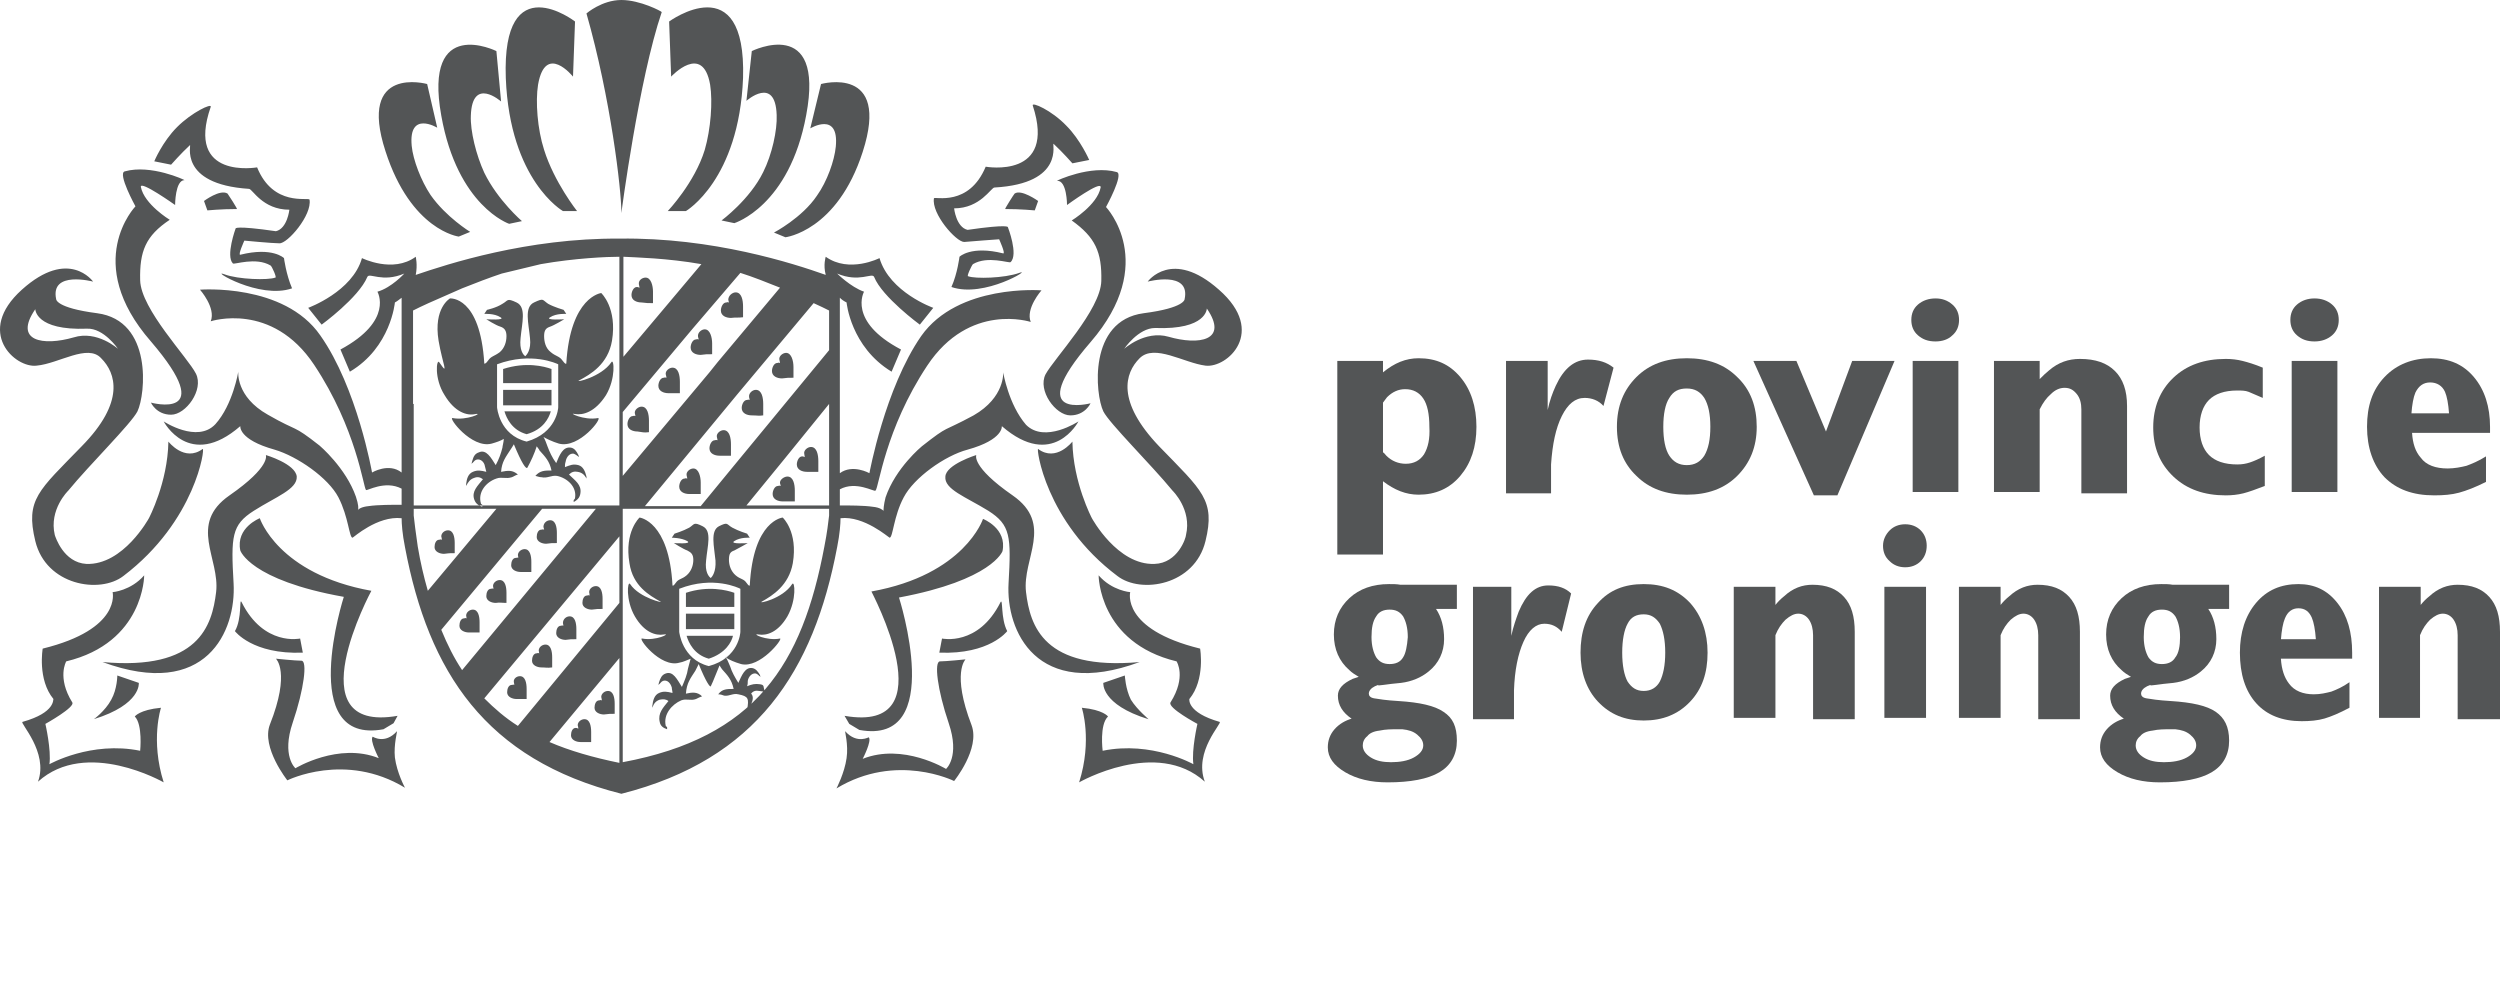 <?xml version="1.0" encoding="UTF-8"?>
<svg width="216px" height="86px" viewBox="0 0 216 86" version="1.1" xmlns="http://www.w3.org/2000/svg" xmlns:xlink="http://www.w3.org/1999/xlink">
    <title>logo-provincie-groningen</title>
    <g id="logo-provincie-groningen" stroke="none" stroke-width="1" fill="none" fill-rule="evenodd" fill-opacity="0.8">
        <g transform="translate(0, 0)" fill="#292B2C" fill-rule="nonzero">
            <path d="M64.026,57.375 C63.445,57.201 63.039,57.027 62.691,56.795 C62.284,57.143 63.329,56.214 62.691,56.795 L62.749,56.853 C62.865,57.027 63.039,57.491 63.097,57.608 C63.213,58.014 63.504,58.537 63.794,59.001 C64.084,58.363 64.375,57.608 65.013,57.724 C65.304,57.782 65.478,58.014 65.652,58.304 L65.71,58.479 C65.536,58.363 65.478,58.246 65.304,58.188 C64.955,58.13 64.665,58.479 64.607,58.827 C64.607,59.001 64.607,59.118 64.549,59.292 C64.955,59.118 65.246,59.059 65.652,59.118 C66.059,59.176 65.942,59.292 66.059,59.756 C66.059,59.756 65.942,59.756 65.594,59.698 C65.304,59.64 65.071,59.698 64.897,59.931 C65.362,60.395 64.549,61.44 64.549,61.324 C64.723,60.337 64.665,60.163 63.794,59.989 C63.329,59.873 63.039,60.163 62.574,60.105 C62.4,60.047 62.284,59.989 62.052,59.989 C62.4,59.524 62.807,59.524 63.387,59.524 C63.213,58.711 62.865,58.363 62.4,57.84 C62.342,57.782 62.284,57.666 62.168,57.491 C61.936,58.014 61.645,58.827 61.413,59.292 C61.355,59.408 61.006,58.943 60.368,57.375 C60.251,57.608 60.135,57.84 60.077,57.956 C59.671,58.595 59.322,59.001 59.264,59.931 C59.787,59.814 60.251,59.756 60.658,60.163 C60.484,60.221 60.368,60.279 60.135,60.395 C59.671,60.569 59.322,60.337 58.858,60.511 C58.045,60.86 57.29,61.731 57.522,62.718 C57.522,62.776 57.638,62.776 57.638,62.834 L57.638,63.008 C57.29,62.892 57.058,62.718 56.999,62.37 C56.825,61.615 57.29,61.15 57.754,60.569 C57.522,60.395 57.29,60.395 56.999,60.453 C56.651,60.569 56.477,60.802 56.361,61.15 L56.361,60.976 C56.419,60.511 56.535,60.047 56.941,59.873 C57.348,59.698 57.638,59.756 58.103,59.873 C58.103,59.698 58.045,59.582 58.045,59.408 C57.929,59.001 57.638,58.711 57.29,58.827 C57.116,58.885 57.058,59.059 56.883,59.176 L56.941,58.943 C57.058,58.595 57.174,58.304 57.522,58.188 C58.161,57.956 58.509,58.711 58.916,59.35 C59.148,58.827 59.38,58.246 59.438,57.782 C59.496,57.608 59.613,57.085 59.671,56.911 C59.38,57.027 59.032,57.201 58.684,57.259 C57.058,57.724 55.025,55.053 55.49,55.169 C56.651,55.401 58.045,54.704 57.348,54.82 C56.651,54.936 55.664,54.646 54.851,53.252 C54.038,51.858 54.212,50.116 54.444,50.465 C55.257,51.684 57.464,52.149 57.058,51.975 C56.128,51.452 54.676,50.639 54.386,48.665 C53.922,45.935 55.257,44.716 55.257,44.716 C55.257,44.716 57.812,45.006 58.103,50.581 C58.103,50.581 58.161,50.697 58.393,50.349 C58.625,50 58.916,50.058 59.322,49.71 C59.729,49.361 59.903,48.839 59.903,48.374 C59.903,47.91 59.729,47.735 59.38,47.561 C59.032,47.445 58.219,46.922 58.219,46.922 C58.219,46.922 59.845,47.038 59.38,46.748 C58.858,46.458 58.045,46.458 58.045,46.458 L58.277,46.109 C58.277,46.109 59.032,45.877 59.555,45.587 C60.019,45.296 59.903,45.064 60.716,45.471 C61.529,45.877 61.123,47.155 61.006,48.432 C60.89,49.419 61.239,49.826 61.413,49.942 C61.529,49.826 61.878,49.419 61.819,48.432 C61.703,47.213 61.355,45.877 62.11,45.471 C62.923,45.064 62.749,45.296 63.271,45.587 C63.794,45.877 64.549,46.109 64.549,46.109 L64.781,46.458 C64.781,46.458 63.968,46.4 63.445,46.748 C62.981,47.038 64.607,46.922 64.607,46.922 C64.607,46.922 63.794,47.387 63.445,47.561 C63.097,47.677 62.981,47.852 62.981,48.374 C62.981,48.839 63.155,49.361 63.562,49.71 C63.968,50.058 64.258,50 64.491,50.349 C64.723,50.697 64.781,50.581 64.781,50.581 C65.071,44.948 67.627,44.716 67.627,44.716 C67.627,44.716 68.962,45.935 68.498,48.665 C68.149,50.581 66.756,51.452 65.826,51.975 C65.42,52.207 67.627,51.742 68.44,50.465 C68.672,50.116 68.846,51.8 68.033,53.252 C67.22,54.646 66.233,54.936 65.536,54.82 C64.839,54.704 66.233,55.401 67.394,55.169 C67.685,55.169 65.652,57.782 64.026,57.375 Z M56.419,26.191 L56.419,25.203 C56.419,24.681 56.245,23.984 55.78,23.984 C55.49,23.984 55.141,24.216 55.199,24.565 L55.257,24.855 C55.025,24.797 55.141,24.797 55.025,24.797 C54.735,24.797 54.56,25.203 54.56,25.494 C54.56,25.958 55.025,26.133 55.431,26.133 C55.896,26.191 55.954,26.191 56.419,26.191 Z M64.2,27.41 L64.2,26.481 C64.2,25.958 64.084,25.261 63.562,25.261 C63.271,25.261 62.923,25.552 62.923,25.9 C62.981,26.191 62.981,26.074 62.981,26.133 C62.749,26.074 62.865,26.133 62.749,26.133 C62.458,26.133 62.284,26.539 62.284,26.829 C62.284,27.294 62.749,27.468 63.155,27.468 C63.62,27.41 63.736,27.468 64.2,27.41 Z M61.529,30.604 L61.529,29.675 C61.529,29.152 61.355,28.455 60.89,28.455 C60.6,28.455 60.251,28.746 60.309,29.094 C60.368,29.385 60.368,29.21 60.368,29.326 C60.135,29.268 60.251,29.326 60.135,29.326 C59.845,29.326 59.671,29.733 59.671,30.023 C59.671,30.488 60.135,30.662 60.542,30.662 C60.948,30.604 61.064,30.604 61.529,30.604 Z M58.742,33.972 L58.742,32.985 C58.742,32.462 58.625,31.766 58.103,31.766 C57.812,31.766 57.464,32.056 57.522,32.346 C57.58,32.637 57.58,32.52 57.58,32.637 C57.348,32.579 57.464,32.637 57.348,32.637 C57.058,32.637 56.883,33.043 56.883,33.333 C56.883,33.798 57.348,33.972 57.754,33.972 L58.742,33.972 Z M56.07,37.34 L56.07,36.353 C56.07,35.831 55.954,35.134 55.431,35.134 C55.141,35.134 54.793,35.424 54.851,35.714 C54.909,36.005 54.909,35.947 54.909,35.947 C54.676,35.889 54.793,35.947 54.676,35.947 C54.386,35.947 54.212,36.353 54.212,36.644 C54.212,37.108 54.676,37.282 55.083,37.282 C55.548,37.34 55.606,37.399 56.07,37.34 Z M68.556,32.637 L68.556,31.707 C68.556,31.185 68.382,30.488 67.917,30.488 C67.627,30.488 67.278,30.778 67.336,31.069 C67.394,31.359 67.394,31.301 67.394,31.359 C67.162,31.301 67.278,31.359 67.162,31.359 C66.872,31.359 66.697,31.766 66.697,32.056 C66.697,32.52 67.162,32.695 67.569,32.695 C68.033,32.637 68.091,32.637 68.556,32.637 Z M65.942,35.889 L65.942,34.901 C65.942,34.379 65.826,33.682 65.304,33.682 C65.013,33.682 64.665,33.972 64.723,34.321 C64.781,34.611 64.781,34.553 64.781,34.553 C64.549,34.495 64.665,34.553 64.549,34.553 C64.258,34.553 64.084,34.959 64.084,35.25 C64.084,35.714 64.549,35.889 64.955,35.889 C65.42,35.889 65.536,35.947 65.942,35.889 Z M63.155,39.373 L63.155,38.386 C63.155,37.863 63.039,37.166 62.516,37.166 C62.226,37.166 61.878,37.457 61.936,37.747 C61.994,38.037 61.994,37.979 61.994,38.037 C61.761,37.979 61.878,38.037 61.761,38.037 C61.471,38.037 61.297,38.444 61.297,38.734 C61.297,39.199 61.761,39.373 62.168,39.373 L63.155,39.373 Z M60.542,42.683 L60.542,41.696 C60.542,41.173 60.368,40.476 59.903,40.476 C59.613,40.476 59.264,40.767 59.322,41.057 C59.38,41.347 59.38,41.289 59.38,41.347 C59.148,41.289 59.264,41.347 59.148,41.347 C58.858,41.347 58.684,41.754 58.684,42.044 C58.684,42.509 59.148,42.683 59.555,42.683 L60.542,42.683 Z M68.672,43.322 L68.672,42.393 C68.672,41.87 68.556,41.173 68.033,41.173 C67.743,41.173 67.336,41.464 67.394,41.754 C67.452,41.986 67.452,41.928 67.452,41.986 C67.22,41.928 67.336,41.986 67.22,41.986 C66.93,41.986 66.756,42.393 66.756,42.683 C66.756,43.148 67.22,43.322 67.627,43.322 L68.672,43.322 Z M70.704,40.767 L70.704,39.838 C70.704,39.315 70.588,38.618 70.066,38.618 C69.775,38.618 69.427,38.908 69.485,39.199 C69.543,39.489 69.485,39.373 69.543,39.489 C69.311,39.431 69.427,39.431 69.311,39.431 C69.02,39.431 68.846,39.838 68.846,40.128 C68.846,40.592 69.311,40.767 69.717,40.767 L70.704,40.767 Z M39.287,47.793 L39.287,46.922 C39.287,46.4 39.171,45.819 38.707,45.819 C38.416,45.819 38.126,46.051 38.126,46.342 C38.184,46.574 38.126,46.342 38.184,46.632 C37.952,46.574 38.068,46.632 37.952,46.632 C37.661,46.632 37.545,46.98 37.545,47.271 C37.545,47.677 38.01,47.852 38.358,47.852 C38.765,47.793 38.881,47.793 39.287,47.793 Z M48.114,46.922 L48.114,46.051 C48.114,45.529 47.998,44.948 47.534,44.948 C47.243,44.948 46.953,45.18 46.953,45.529 C47.011,45.761 47.011,45.703 47.011,45.761 C46.779,45.703 46.953,45.761 46.779,45.761 C46.488,45.761 46.372,46.109 46.372,46.4 C46.372,46.806 46.837,46.98 47.185,46.98 C47.592,46.922 47.708,46.922 48.114,46.922 Z M45.908,49.419 L45.908,48.548 C45.908,48.026 45.792,47.445 45.327,47.445 C45.037,47.445 44.746,47.677 44.746,47.968 C44.804,48.2 44.746,48.2 44.804,48.2 C44.572,48.142 44.746,48.2 44.572,48.2 C44.282,48.2 44.165,48.548 44.165,48.839 C44.165,49.245 44.63,49.419 44.978,49.419 L45.908,49.419 Z M43.759,52.091 L43.759,51.22 C43.759,50.697 43.643,50.116 43.178,50.116 C42.888,50.116 42.597,50.349 42.597,50.639 C42.656,50.871 42.597,50.813 42.656,50.871 C42.423,50.813 42.539,50.871 42.423,50.871 C42.133,50.871 42.017,51.22 42.017,51.51 C42.017,51.917 42.481,52.091 42.83,52.091 C43.236,52.033 43.294,52.091 43.759,52.091 Z M41.436,54.646 L41.436,53.775 C41.436,53.252 41.32,52.671 40.855,52.671 C40.565,52.671 40.275,52.904 40.275,53.194 C40.333,53.426 40.275,53.368 40.333,53.426 C40.1,53.368 40.217,53.426 40.1,53.426 C39.81,53.426 39.694,53.775 39.694,54.065 C39.694,54.472 40.159,54.646 40.507,54.646 L41.436,54.646 Z M52.063,52.613 L52.063,51.742 C52.063,51.22 51.947,50.639 51.483,50.639 C51.192,50.639 50.902,50.871 50.902,51.162 C50.96,51.394 50.902,51.394 50.96,51.452 C50.728,51.394 50.844,51.452 50.728,51.452 C50.437,51.452 50.321,51.8 50.321,52.091 C50.321,52.497 50.786,52.671 51.134,52.671 C51.541,52.613 51.657,52.613 52.063,52.613 Z M49.798,55.227 L49.798,54.356 C49.798,53.833 49.682,53.252 49.218,53.252 C48.927,53.252 48.637,53.485 48.637,53.833 C48.695,54.065 48.637,54.007 48.695,54.065 C48.463,54.007 48.579,54.065 48.463,54.065 C48.172,54.065 48.056,54.414 48.056,54.704 C48.056,55.111 48.521,55.285 48.869,55.285 C49.276,55.227 49.334,55.227 49.798,55.227 Z M47.708,57.666 L47.708,56.795 C47.708,56.272 47.592,55.691 47.127,55.691 C46.837,55.691 46.546,55.924 46.546,56.214 C46.605,56.446 46.546,56.388 46.605,56.446 C46.372,56.388 46.488,56.446 46.372,56.446 C46.082,56.446 45.966,56.795 45.966,57.085 C45.966,57.491 46.43,57.666 46.779,57.666 C47.185,57.666 47.243,57.724 47.708,57.666 Z M45.501,60.395 L45.501,59.524 C45.501,59.001 45.385,58.421 44.92,58.421 C44.63,58.421 44.34,58.653 44.398,58.943 C44.456,59.176 44.398,59.118 44.456,59.176 C44.224,59.118 44.398,59.176 44.224,59.176 C43.933,59.176 43.817,59.524 43.817,59.814 C43.817,60.221 44.282,60.395 44.63,60.395 L45.501,60.395 Z M51.076,64.112 L51.076,63.241 C51.076,62.718 50.96,62.137 50.495,62.137 C50.205,62.137 49.915,62.37 49.915,62.66 C49.973,62.892 49.915,62.66 49.973,62.95 C49.74,62.892 49.915,62.892 49.74,62.892 C49.45,62.892 49.334,63.241 49.334,63.531 C49.334,63.938 49.798,64.112 50.147,64.112 L51.076,64.112 Z M53.109,61.673 L53.109,60.802 C53.109,60.279 52.992,59.698 52.528,59.698 C52.238,59.698 51.947,59.931 51.947,60.221 C52.005,60.453 51.947,60.221 52.005,60.511 C51.773,60.453 51.889,60.511 51.773,60.511 C51.483,60.511 51.366,60.86 51.366,61.15 C51.366,61.557 51.831,61.731 52.179,61.731 C52.644,61.673 52.702,61.673 53.109,61.673 Z M63.968,50.871 C63.852,50.813 61.645,49.71 58.684,50.871 L58.684,54.588 C58.684,54.588 58.916,56.969 61.239,57.55 C63.852,56.853 63.968,54.646 63.968,54.588 L63.968,50.871 Z M63.445,54.356 L63.445,53.02 L59.264,53.02 L59.264,54.356 L63.445,54.356 Z M59.264,51.22 L59.264,52.439 L63.445,52.439 L63.445,51.22 C62.807,50.987 61.181,50.581 59.264,51.22 Z M63.329,54.936 L59.322,54.936 C59.496,55.517 59.961,56.562 61.239,56.911 C62.691,56.446 63.213,55.459 63.329,54.936 Z M46.837,37.689 C47.243,37.921 47.708,38.153 48.289,38.328 C50.031,38.792 52.121,36.063 51.657,36.121 C50.437,36.353 48.985,35.598 49.682,35.772 C50.379,35.889 51.425,35.598 52.354,34.146 C53.225,32.695 53.05,30.894 52.818,31.301 C51.947,32.579 49.624,33.101 50.031,32.869 C51.018,32.346 52.528,31.475 52.876,29.443 C53.341,26.597 51.947,25.319 51.947,25.319 C51.947,25.319 49.276,25.61 48.927,31.417 C48.927,31.417 48.869,31.533 48.579,31.127 C48.347,30.778 47.998,30.778 47.592,30.43 C47.127,30.081 47.011,29.501 47.011,29.036 C47.011,28.513 47.185,28.339 47.534,28.223 C47.882,28.107 48.753,27.584 48.753,27.584 C48.753,27.584 47.011,27.7 47.534,27.41 C48.056,27.062 48.927,27.12 48.927,27.12 L48.695,26.771 C48.695,26.771 47.882,26.539 47.359,26.249 C46.837,25.9 47.011,25.726 46.14,26.133 C45.269,26.539 45.675,27.933 45.792,29.21 C45.908,30.256 45.501,30.662 45.385,30.778 C45.211,30.662 44.862,30.256 44.978,29.21 C45.095,27.933 45.501,26.539 44.63,26.133 C43.759,25.726 43.933,25.958 43.41,26.249 C42.888,26.597 42.075,26.771 42.075,26.771 L41.843,27.12 C41.843,27.12 42.714,27.062 43.236,27.41 C43.759,27.7 42.017,27.584 42.017,27.584 C42.017,27.584 42.83,28.107 43.236,28.223 C43.585,28.339 43.759,28.572 43.759,29.036 C43.759,29.559 43.585,30.081 43.178,30.43 C42.714,30.778 42.423,30.778 42.191,31.127 C41.959,31.475 41.843,31.417 41.843,31.417 C41.494,25.552 38.881,25.784 38.881,25.784 C38.881,25.784 37.429,26.597 37.894,29.443 C38.242,31.475 38.823,32.579 37.952,31.301 C37.719,30.952 37.487,32.695 38.416,34.146 C39.287,35.598 40.333,35.947 41.088,35.772 C41.784,35.656 40.333,36.353 39.113,36.121 C38.649,36.005 40.739,38.792 42.481,38.328 C42.888,38.212 43.236,38.095 43.527,37.921 C43.527,38.153 43.41,38.56 43.41,38.676 C43.294,39.141 43.12,39.663 42.83,40.186 C42.423,39.547 42.017,38.792 41.378,39.083 C41.03,39.199 40.913,39.431 40.797,39.838 L40.739,40.07 C40.913,39.954 40.972,39.779 41.146,39.721 C41.494,39.605 41.843,39.896 41.901,40.302 C41.959,40.476 41.959,40.592 42.017,40.767 C41.552,40.651 41.262,40.592 40.855,40.767 C40.449,40.941 40.333,41.347 40.275,41.812 L40.275,41.986 C40.449,41.638 40.623,41.405 40.972,41.289 C41.262,41.173 41.494,41.231 41.726,41.405 C41.262,41.986 40.739,42.451 40.972,43.148 C41.088,43.496 41.32,43.67 41.668,43.786 L41.668,43.612 C41.61,43.554 41.552,43.554 41.552,43.496 C41.262,42.509 42.017,41.638 42.888,41.347 C43.352,41.173 43.701,41.405 44.224,41.231 C44.398,41.173 44.514,41.057 44.746,40.999 C44.282,40.592 43.875,40.651 43.294,40.767 C43.352,39.896 43.701,39.489 44.107,38.85 C44.165,38.792 44.282,38.56 44.398,38.386 C45.095,40.07 45.443,40.534 45.559,40.418 C45.85,39.896 46.198,39.141 46.372,38.56 C46.488,38.734 46.605,38.85 46.605,38.908 C47.127,39.489 47.476,39.838 47.65,40.651 C47.069,40.651 46.663,40.651 46.256,41.115 C46.488,41.173 46.605,41.231 46.779,41.231 C47.301,41.347 47.592,41.057 48.114,41.115 C48.985,41.289 49.857,42.044 49.682,43.032 C49.682,43.09 49.624,43.148 49.566,43.206 L49.566,43.38 C49.857,43.206 50.089,43.032 50.147,42.625 C50.263,41.87 49.682,41.522 49.16,40.999 C49.392,40.767 49.624,40.709 49.915,40.767 C50.263,40.825 50.495,40.999 50.67,41.347 L50.67,41.173 C50.553,40.709 50.379,40.302 49.973,40.186 C49.508,40.07 49.276,40.186 48.811,40.36 C48.811,40.186 48.811,40.07 48.869,39.896 C48.927,39.489 49.218,39.141 49.566,39.199 C49.74,39.257 49.857,39.373 50.031,39.489 L49.973,39.315 C49.798,38.966 49.624,38.734 49.334,38.676 C48.637,38.56 48.347,39.315 48.056,40.012 C47.708,39.547 47.476,39.025 47.301,38.56 C47.243,38.386 47.069,37.921 46.953,37.747 L46.837,37.689 Z M48.23,35.192 C48.23,35.25 48.114,37.399 45.501,38.153 C43.12,37.573 42.946,35.192 42.946,35.192 L42.946,31.475 C45.908,30.372 48.114,31.417 48.23,31.475 M47.65,35.018 L47.65,33.682 L43.469,33.682 L43.469,35.018 L47.65,35.018 Z M43.469,31.882 L43.469,33.101 L47.65,33.101 L47.65,31.882 C47.011,31.649 45.443,31.243 43.469,31.882 Z M47.592,35.54 L43.585,35.54 C43.759,36.121 44.224,37.166 45.501,37.515 C46.953,37.108 47.417,36.121 47.592,35.54 Z M104.154,31.591 C102.296,31.359 99.74,29.675 98.463,30.952 C97.185,32.23 96.43,34.669 100.147,38.56 C103.864,42.393 105.025,43.206 104.154,46.748 C103.225,50.581 98.579,51.336 96.547,49.768 C90.275,45.064 89.52,38.618 89.694,38.792 C91.262,39.954 92.656,38.153 92.656,38.153 C92.714,41.696 94.34,44.774 94.34,44.774 C94.34,44.774 96.547,48.839 99.74,48.723 C101.773,48.665 102.47,46.458 102.47,46.225 C102.992,44.019 101.308,42.393 101.308,42.393 C99.45,40.128 95.85,36.586 95.327,35.54 C94.63,34.088 93.991,27.7 98.811,27.062 C102.412,26.597 102.353,25.842 102.353,25.842 C102.877,23.345 99.16,24.332 99.16,24.332 C99.16,24.332 101.251,21.429 105.315,25.029 C109.497,28.688 106.013,31.824 104.154,31.591 Z M97.127,30.139 C97.127,30.139 98.928,28.513 100.96,29.094 C103.573,29.849 106.186,29.443 104.27,26.655 C104.27,26.655 104.27,28.513 99.799,28.339 C98.347,28.339 97.127,30.139 97.127,30.139 Z M85.164,14.402 C83.713,17.886 80.751,16.957 80.693,17.131 C80.461,18.467 82.609,20.906 83.306,20.906 C83.887,20.848 86.326,20.674 86.326,20.674 C86.326,20.674 86.907,21.951 86.674,21.893 C83.887,21.196 82.9,22.184 82.9,22.184 C82.9,22.184 82.725,23.635 82.203,24.797 C85.048,25.784 89.288,23.113 88.068,23.577 C86.79,24.042 84.235,24.1 83.655,23.868 C83.48,23.926 83.945,22.939 84.061,22.822 C85.339,22.067 87.197,22.764 87.313,22.648 C88.01,22.009 87.081,19.628 87.081,19.628 C87.081,19.628 87.197,19.338 83.597,19.861 C82.609,19.628 82.435,18.002 82.435,18.002 C84.7,18.002 85.629,16.202 85.919,16.202 C92.075,15.854 90.856,12.311 91.03,12.427 C91.843,13.182 92.656,14.112 92.656,14.112 L94.108,13.821 C94.108,13.821 93.353,12.079 92.133,10.86 C90.856,9.524 89.113,8.769 89.23,9.117 C91.32,15.505 85.164,14.402 85.164,14.402 Z M92.191,17.712 C92.191,17.712 95.211,15.505 95.095,16.202 C94.804,17.712 92.598,19.048 92.598,19.048 C94.63,20.5 95.211,21.777 95.153,24.274 C95.095,26.771 91.088,30.952 90.333,32.346 C89.636,33.74 91.204,35.889 92.482,35.889 C93.759,35.889 94.224,34.843 94.224,34.843 C94.224,34.843 88.3,36.411 94.224,29.559 C100.147,22.706 95.559,17.886 95.559,17.886 C95.559,17.886 97.127,15.041 96.489,14.867 C94.224,14.228 91.262,15.621 91.32,15.621 C92.191,15.563 92.191,17.712 92.191,17.712 Z M89.694,17.364 C89.694,17.364 88.242,16.318 87.662,16.725 C87.603,16.783 86.79,18.06 86.849,18.06 C88.184,18.06 89.404,18.177 89.404,18.177 L89.694,17.364 Z M98.463,57.201 C90.159,57.956 88.997,54.065 88.649,51.162 C88.3,48.258 91.088,45.296 87.487,42.799 C83.887,40.302 84.351,39.315 84.351,39.315 C84.351,39.315 81.738,40.128 81.68,41.173 C81.564,42.277 83.422,42.915 85.397,44.135 C87.313,45.354 87.371,46.342 87.139,50.407 C86.907,54.472 89.52,60.511 98.463,57.201 Z M105.374,62.37 C102.528,61.557 102.761,60.395 102.761,60.395 C104.154,58.711 103.69,56.04 103.69,56.04 C96.837,54.356 97.65,51.162 97.65,51.162 C97.65,51.162 96.082,51.045 94.921,49.71 C94.921,49.71 94.921,55.517 101.657,57.143 C101.657,57.143 102.528,58.479 101.134,60.686 C100.844,61.15 103.457,62.544 103.457,62.544 C103.457,62.544 102.935,64.809 103.108,66.028 C103.108,66.028 99.508,63.996 95.269,64.867 C95.269,64.867 94.979,62.602 95.734,61.905 C95.734,61.905 95.327,61.324 93.469,61.15 C93.469,61.15 94.398,63.938 93.236,67.596 C93.236,67.596 99.915,63.763 104.096,67.538 C103.108,64.925 105.664,62.428 105.374,62.37 Z M72.969,61.847 L73.376,62.544 L74.247,63.066 C81.796,64.46 77.673,51.626 77.673,51.626 C85.745,50.116 86.616,47.619 86.616,47.619 C87.023,45.645 84.932,44.832 84.932,44.832 C84.932,44.832 83.364,49.652 75.292,51.104 C75.234,51.045 81.912,63.415 72.969,61.847 Z M86.442,52.033 C84.526,55.865 81.39,55.169 81.39,55.169 L81.157,56.388 C85.513,56.562 87.023,54.53 87.023,54.53 C86.442,53.426 86.674,51.626 86.442,52.033 Z M73.027,63.183 C72.969,63.124 73.318,64.344 73.144,65.506 C72.969,66.783 72.272,68.119 72.272,68.119 C77.441,64.983 82.435,67.48 82.435,67.48 C82.435,67.48 84.7,64.692 83.945,62.66 C82.203,58.13 83.422,56.969 83.422,56.969 C83.422,56.969 81.738,57.143 81.216,57.143 C80.693,57.143 80.983,59.582 81.97,62.486 C82.958,65.389 81.738,66.435 81.738,66.435 C81.738,66.435 78.022,64.17 74.537,65.564 C74.537,65.564 75.35,63.996 75.06,63.705 C75.118,63.647 74.073,64.344 73.027,63.183 Z M97.185,58.363 L95.327,59.001 C95.327,59.001 95.095,60.86 99.218,62.137 C99.334,62.195 98.289,61.382 97.708,60.453 C97.243,59.524 97.185,58.363 97.185,58.363 Z M3.166,31.591 C1.308,31.824 -2.176,28.688 1.889,25.029 C5.954,21.371 8.045,24.332 8.045,24.332 C8.045,24.332 4.328,23.345 4.851,25.842 C4.851,25.842 4.792,26.597 8.393,27.062 C13.213,27.7 12.574,34.088 11.877,35.54 C11.355,36.586 7.754,40.128 5.896,42.393 C5.896,42.393 4.212,44.019 4.734,46.225 C4.792,46.4 5.489,48.607 7.464,48.723 C10.658,48.839 12.865,44.774 12.865,44.774 C12.865,44.774 14.491,41.696 14.549,38.153 C14.549,38.153 15.942,39.954 17.51,38.792 C17.743,38.618 16.93,45.006 10.658,49.768 C8.625,51.336 3.979,50.581 3.05,46.748 C2.179,43.148 3.341,42.393 7.057,38.56 C10.832,34.727 10.019,32.23 8.741,30.952 C7.58,29.675 5.083,31.417 3.166,31.591 Z M10.193,30.139 C10.193,30.139 8.974,28.339 7.522,28.397 C3.05,28.572 3.05,26.713 3.05,26.713 C1.134,29.501 3.747,29.907 6.36,29.152 C8.393,28.513 10.193,30.139 10.193,30.139 Z M22.214,14.46 C22.214,14.46 16,15.563 18.207,9.234 C18.323,8.885 16.581,9.698 15.304,10.976 C14.026,12.253 13.329,13.937 13.329,13.937 L14.781,14.228 C14.781,14.228 15.652,13.24 16.407,12.544 C16.581,12.369 15.304,15.912 21.517,16.318 C21.808,16.318 22.679,18.119 25.002,18.119 C25.002,18.119 24.827,19.745 23.84,19.977 C20.24,19.454 20.356,19.745 20.356,19.745 C20.356,19.745 19.485,22.126 20.124,22.764 C20.24,22.88 22.098,22.184 23.376,22.939 C23.492,22.997 23.956,24.042 23.782,23.984 C23.201,24.216 20.588,24.158 19.369,23.693 C18.091,23.229 22.388,25.9 25.234,24.913 C24.711,23.693 24.537,22.3 24.537,22.3 C24.537,22.3 23.55,21.313 20.762,22.009 C20.53,22.067 21.111,20.79 21.111,20.79 C21.111,20.79 23.55,21.022 24.131,21.022 C24.827,21.08 26.976,18.583 26.744,17.247 C26.628,17.015 23.608,17.886 22.214,14.46 Z M15.129,17.712 C15.129,17.712 15.129,15.563 15.942,15.563 C16,15.563 13.039,14.17 10.774,14.808 C10.135,14.983 11.703,17.828 11.703,17.828 C11.703,17.828 7.057,22.648 13.039,29.501 C18.962,36.411 13.039,34.785 13.039,34.785 C13.039,34.785 13.503,35.831 14.781,35.831 C16.058,35.831 17.626,33.682 16.93,32.288 C16.233,30.894 12.168,26.713 12.11,24.216 C12.052,21.719 12.574,20.383 14.665,18.99 C14.665,18.99 12.458,17.654 12.168,16.144 C12.11,15.563 15.129,17.712 15.129,17.712 Z M17.626,17.364 L17.917,18.177 C17.917,18.177 19.136,18.06 20.472,18.06 C20.53,18.06 19.717,16.783 19.659,16.725 C19.02,16.318 17.626,17.364 17.626,17.364 Z M8.858,57.201 C17.859,60.511 20.414,54.472 20.182,50.407 C19.949,46.342 20.007,45.354 21.924,44.135 C23.84,42.915 25.698,42.277 25.64,41.173 C25.524,40.07 22.969,39.315 22.969,39.315 C22.969,39.315 23.434,40.302 19.833,42.799 C16.233,45.296 19.02,48.258 18.672,51.162 C18.323,54.065 17.162,57.956 8.858,57.201 Z M1.947,62.37 C1.657,62.428 4.212,64.983 3.283,67.538 C7.464,63.763 14.142,67.596 14.142,67.596 C12.981,63.938 13.91,61.15 13.91,61.15 C12.052,61.324 11.645,61.905 11.645,61.905 C12.342,62.602 12.11,64.867 12.11,64.867 C7.87,63.996 4.27,66.028 4.27,66.028 C4.444,64.809 3.921,62.544 3.921,62.544 C3.921,62.544 6.535,61.092 6.244,60.686 C4.909,58.537 5.722,57.143 5.722,57.143 C12.458,55.517 12.458,49.71 12.458,49.71 C11.297,51.045 9.729,51.162 9.729,51.162 C9.729,51.162 10.542,54.356 3.689,56.04 C3.689,56.04 3.225,58.711 4.618,60.395 C4.56,60.395 4.851,61.557 1.947,62.37 Z M34.351,61.847 C25.408,63.415 32.086,51.045 32.086,51.045 C24.014,49.594 22.446,44.774 22.446,44.774 C22.446,44.774 20.356,45.587 20.762,47.561 C20.762,47.561 21.575,50.116 29.705,51.568 C29.705,51.568 25.582,64.402 33.132,63.008 L34.003,62.486 L34.351,61.847 Z M20.878,52.033 C20.646,51.568 20.937,53.426 20.298,54.53 C20.298,54.53 21.808,56.562 26.163,56.388 L25.931,55.169 C25.931,55.169 22.795,55.865 20.878,52.033 Z M34.293,63.183 C33.248,64.344 32.203,63.647 32.203,63.647 C31.912,63.938 32.725,65.506 32.725,65.506 C29.241,64.112 25.524,66.377 25.524,66.377 C25.524,66.377 24.305,65.331 25.292,62.428 C26.279,59.524 26.57,57.085 26.047,57.085 C25.524,57.085 23.84,56.911 23.84,56.911 C23.84,56.911 25.118,58.072 23.318,62.602 C22.563,64.576 24.827,67.422 24.827,67.422 C24.827,67.422 29.822,64.925 34.99,68.061 C34.99,68.061 34.293,66.783 34.119,65.447 C34.003,64.344 34.351,63.124 34.293,63.183 Z M10.135,58.363 C10.135,58.363 10.135,59.524 9.612,60.453 C9.09,61.44 8.045,62.195 8.103,62.137 C12.226,60.86 11.993,59.001 11.993,59.001 L10.135,58.363 Z M93.178,36.411 C93.178,36.411 90.972,40.651 86.558,36.818 C86.558,36.818 86.732,37.979 83.597,38.85 C81.622,39.373 78.951,41.289 78.08,42.973 C77.209,44.599 77.15,46.458 76.86,46.458 C76.802,46.458 74.653,44.541 72.621,44.774 C72.621,45.238 72.563,46.109 72.33,47.271 C70.298,58.014 65.362,65.622 53.689,68.583 C41.959,65.622 37.023,58.072 34.99,47.271 C34.758,46.109 34.7,45.238 34.7,44.774 C32.609,44.541 30.518,46.458 30.46,46.458 C30.17,46.458 30.112,44.658 29.241,42.973 C28.37,41.289 25.698,39.431 23.724,38.85 C20.588,37.979 20.762,36.818 20.762,36.818 C16.349,40.651 14.142,36.411 14.142,36.411 C14.142,36.411 17.046,38.328 18.614,36.644 C20.124,34.959 20.588,32.114 20.588,32.114 C20.588,32.114 20.356,34.263 23.143,35.831 C25.873,37.399 25.176,36.586 27.615,38.502 C27.615,38.502 29.88,40.418 30.751,42.915 C30.983,43.612 30.983,43.961 30.925,44.077 C30.983,43.961 31.273,43.786 31.854,43.728 C32.609,43.612 33.945,43.612 34.7,43.612 L34.7,42.219 C33.248,41.464 31.68,42.451 31.622,42.335 C31.39,42.102 30.809,37.05 27.15,31.533 C23.492,26.016 18.207,27.759 18.207,27.759 C18.672,26.597 17.278,25.029 17.278,25.029 C17.278,25.029 24.537,24.448 27.673,28.978 C30.867,33.508 32.144,40.825 32.144,40.825 C32.144,40.825 33.596,39.954 34.7,40.825 L34.7,25.726 C34.526,25.842 34.351,26.016 34.119,26.133 C34.119,26.133 33.771,30.023 30.228,32.114 L29.415,30.198 C34.061,27.7 32.609,25.203 32.609,25.203 C33.829,24.855 34.932,23.635 34.932,23.635 C33.016,24.448 31.912,23.519 31.738,23.926 C30.983,25.726 27.789,28.049 27.789,28.049 L26.628,26.597 C26.628,26.597 30.46,25.203 31.273,22.3 C31.273,22.3 33.945,23.635 35.919,22.184 C35.919,22.184 36.093,22.88 35.919,23.752 C38.649,22.822 45.559,20.558 53.515,20.616 C61.587,20.5 68.556,22.764 71.343,23.752 C71.111,22.88 71.343,22.184 71.343,22.184 C73.376,23.635 75.989,22.3 75.989,22.3 C76.86,25.261 80.635,26.597 80.635,26.597 L79.473,28.049 C79.473,28.049 76.221,25.668 75.524,23.926 C75.35,23.519 74.247,24.448 72.33,23.635 C72.33,23.635 73.492,24.797 74.653,25.203 C74.653,25.203 73.202,27.759 77.847,30.198 L77.034,32.114 C73.492,29.965 73.144,26.133 73.144,26.133 C72.911,26.016 72.737,25.9 72.563,25.726 L72.563,40.883 C73.666,40.07 75.118,40.883 75.118,40.883 C75.118,40.883 76.454,33.566 79.59,29.036 C82.783,24.506 89.984,25.087 89.984,25.087 C89.984,25.087 88.591,26.655 89.055,27.817 C89.055,27.817 83.771,26.074 80.112,31.591 C76.454,37.108 75.931,42.16 75.641,42.393 C75.524,42.509 73.957,41.522 72.563,42.277 L72.563,43.67 C73.376,43.67 74.653,43.67 75.408,43.786 C76.047,43.845 76.279,44.077 76.337,44.135 C76.337,44.019 76.337,43.67 76.512,42.973 C77.383,40.418 79.648,38.56 79.648,38.56 C82.087,36.644 81.332,37.399 84.119,35.889 C86.849,34.321 86.674,32.172 86.674,32.172 C86.674,32.172 87.139,34.959 88.649,36.702 C90.275,38.328 93.178,36.411 93.178,36.411 Z M70.298,26.191 L63.736,34.03 L55.722,43.728 L60.542,43.728 L63.213,40.476 L71.634,30.256 L71.634,26.829 C71.285,26.655 70.821,26.423 70.298,26.191 Z M68.382,38.908 L67.627,39.838 L64.491,43.67 L71.634,43.67 L71.634,34.901 L68.382,38.908 Z M53.805,30.894 L57.522,26.481 L60.6,22.822 C57.638,22.3 54.909,22.242 53.863,22.184 L53.863,30.894 L53.805,30.894 Z M53.805,41.115 L61.297,32.172 L61.994,31.301 L67.394,24.855 C66.233,24.39 65.071,23.926 63.968,23.577 L59.845,28.397 L53.805,35.598 L53.805,41.115 Z M35.745,34.901 L35.745,43.67 L53.515,43.67 L53.515,22.184 C52.47,22.184 49.682,22.3 46.721,22.822 L43.352,23.635 C42.307,23.984 41.088,24.448 39.926,24.913 L37.023,26.191 C36.5,26.423 36.035,26.655 35.687,26.829 L35.687,34.901 L35.745,34.901 Z M36.964,51.045 L42.888,43.961 L35.745,43.961 L35.745,44.541 C35.803,45.064 35.919,46.051 36.093,47.213 C36.326,48.607 36.616,49.826 36.964,51.045 Z M51.483,43.961 L46.837,43.961 L38.126,54.414 C38.649,55.691 39.229,56.853 39.926,57.898 L51.483,43.961 Z M53.515,56.853 L47.476,64.112 C49.218,64.867 51.25,65.447 53.515,65.912 L53.515,56.853 Z M53.515,46.342 L41.843,60.337 C42.714,61.208 43.643,62.021 44.746,62.718 L53.515,52.091 L53.515,46.342 Z M71.634,44.541 L71.634,43.961 L53.805,43.961 L53.805,65.854 C65.304,63.705 69.311,57.433 71.227,47.213 C71.459,46.051 71.576,45.064 71.634,44.541 Z M49.682,1.858 C49.682,1.858 43.352,-3.02 43.701,6.736 C44.049,15.621 48.637,18.235 48.637,18.235 L49.857,18.235 C49.857,18.235 47.882,15.738 47.011,12.95 C46.43,11.15 46.256,8.769 46.488,7.317 C47.127,3.659 49.508,6.62 49.508,6.62 L49.682,1.858 Z M42.888,4.413 C42.888,4.413 36.558,1.278 38.126,9.988 C39.52,17.828 43.991,19.338 43.991,19.338 L45.095,19.106 C45.095,19.106 43.004,17.306 41.843,14.925 C41.146,13.415 40.623,11.324 40.681,9.988 C40.797,6.562 43.294,8.769 43.294,8.769 L42.888,4.413 Z M36.906,7.259 C36.906,7.259 30.867,5.575 33.306,13.066 C35.513,19.919 39.636,20.441 39.636,20.441 L40.623,20.035 C40.623,20.035 38.532,18.757 37.197,16.841 C36.384,15.621 35.687,13.821 35.571,12.602 C35.28,9.524 37.777,11.034 37.777,11.034 L36.906,7.259 Z M57.812,1.858 L57.987,6.62 C57.987,6.62 60.716,3.659 61.355,7.317 C61.587,8.769 61.413,11.15 60.89,12.95 C60.019,15.796 57.696,18.235 57.696,18.235 L59.264,18.235 C59.264,18.235 63.852,15.563 64.2,6.736 C64.491,-3.02 57.812,1.858 57.812,1.858 Z M64.955,4.413 L64.491,8.711 C64.491,8.711 66.988,6.504 67.104,9.93 C67.162,11.266 66.697,13.357 65.942,14.867 C64.781,17.247 62.342,19.048 62.342,19.048 L63.445,19.28 C63.445,19.28 68.207,17.828 69.659,9.93 C71.285,1.278 64.955,4.413 64.955,4.413 Z M70.937,7.259 L70.008,11.092 C70.008,11.092 72.505,9.582 72.214,12.66 C72.098,13.879 71.459,15.68 70.588,16.899 C69.311,18.815 66.872,20.093 66.872,20.093 L67.859,20.5 C67.859,20.5 72.33,19.977 74.537,13.124 C76.976,5.575 70.937,7.259 70.937,7.259 Z M57.174,1.045 C57.174,0.987 55.315,0 53.689,0 C52.005,0 50.67,1.161 50.67,1.161 C52.76,8.479 53.689,16.376 53.689,18.409 C53.689,18.351 55.199,6.853 57.174,1.045 Z" id="Shape"></path>
            <path d="M149.796,62.08 L149.796,50.698 L153.397,50.698 L153.397,52.266 C153.629,51.975 153.862,51.743 154.152,51.511 C154.907,50.814 155.72,50.523 156.591,50.523 C157.81,50.523 158.681,50.872 159.32,51.569 C159.959,52.266 160.249,53.253 160.249,54.588 L160.249,62.138 L156.649,62.138 L156.649,54.879 C156.649,54.356 156.532,53.891 156.301,53.543 C156.068,53.195 155.72,53.02 155.371,53.02 C155.023,53.02 154.674,53.195 154.268,53.543 C153.919,53.891 153.629,54.298 153.397,54.879 L153.397,62.022 L149.796,62.022 L149.796,62.08 Z" id="Path"></path>
            <path d="M203.226,56.388 C203.226,54.646 202.82,53.194 201.948,52.091 C201.077,50.987 199.974,50.465 198.58,50.465 C197.07,50.465 195.851,50.987 194.922,52.091 C193.992,53.194 193.528,54.646 193.528,56.388 C193.528,58.246 193.992,59.698 194.922,60.743 C195.851,61.789 197.186,62.311 198.87,62.311 C199.568,62.311 200.264,62.253 200.844,62.079 C201.426,61.905 202.122,61.614 202.994,61.15 L202.994,58.943 C202.413,59.35 201.891,59.582 201.426,59.756 C200.961,59.872 200.497,59.988 199.915,59.988 C198.987,59.988 198.231,59.698 197.767,59.059 C197.361,58.537 197.129,57.84 197.07,56.911 L203.226,56.911 L203.226,56.388 Z M197.07,55.285 C197.129,54.472 197.245,53.833 197.419,53.426 C197.651,52.846 198.058,52.555 198.58,52.555 C199.16,52.555 199.509,52.846 199.742,53.368 C199.915,53.775 200.032,54.414 200.09,55.226 L197.07,55.226 L197.07,55.285 Z" id="Shape"></path>
            <path d="M192.538,50.523 L187.718,50.523 C187.428,50.465 187.079,50.465 186.731,50.465 C185.337,50.465 184.176,50.871 183.304,51.684 C182.433,52.497 181.969,53.542 181.969,54.82 C181.969,56.098 182.433,57.143 183.304,57.898 C183.537,58.13 183.827,58.304 184.117,58.479 L183.595,58.653 C182.724,59.059 182.317,59.524 182.317,60.105 C182.317,60.918 182.724,61.556 183.478,62.079 L183.537,62.079 C182.956,62.253 182.433,62.544 182.027,63.008 C181.62,63.473 181.446,63.995 181.446,64.576 C181.446,65.447 181.969,66.144 182.956,66.725 C183.943,67.306 185.162,67.596 186.615,67.596 C188.589,67.596 190.099,67.306 191.086,66.725 C192.073,66.144 192.596,65.215 192.596,63.995 C192.596,62.776 192.19,62.021 191.435,61.498 C190.68,60.976 189.402,60.685 187.544,60.569 C186.499,60.511 185.801,60.395 185.453,60.337 C185.105,60.279 184.988,60.105 184.988,59.93 C184.988,59.698 185.162,59.466 185.511,59.292 L185.801,59.175 C185.744,59.234 185.86,59.234 186.266,59.175 C186.673,59.117 187.138,59.059 187.776,59.001 C188.705,58.885 189.518,58.537 190.157,58.014 C191.028,57.317 191.492,56.33 191.492,55.226 C191.492,54.181 191.261,53.31 190.796,52.613 L192.596,52.613 L192.596,50.523 L192.538,50.523 Z M185.976,63.124 C186.499,63.008 187.021,63.008 187.544,63.008 L187.95,63.008 C188.473,63.066 188.879,63.182 189.228,63.473 C189.577,63.763 189.751,64.054 189.751,64.402 C189.751,64.808 189.46,65.157 188.938,65.447 C188.415,65.738 187.718,65.854 186.963,65.854 C186.266,65.854 185.686,65.738 185.221,65.447 C184.756,65.157 184.524,64.808 184.524,64.402 C184.524,64.112 184.64,63.821 184.931,63.589 C185.105,63.357 185.453,63.182 185.976,63.124 Z M187.95,56.795 C187.718,57.201 187.311,57.375 186.789,57.375 C186.266,57.375 185.917,57.201 185.627,56.795 C185.395,56.388 185.221,55.807 185.221,55.052 C185.221,54.239 185.337,53.659 185.627,53.252 C185.86,52.846 186.266,52.671 186.789,52.671 C187.311,52.671 187.66,52.846 187.95,53.252 C188.183,53.659 188.357,54.239 188.357,55.052 C188.357,55.807 188.24,56.446 187.95,56.795 Z" id="Shape"></path>
            <path d="M169.252,62.08 L169.252,50.698 L172.852,50.698 L172.852,52.266 C173.085,51.975 173.317,51.743 173.607,51.511 C174.363,50.814 175.175,50.523 176.047,50.523 C177.266,50.523 178.137,50.872 178.776,51.569 C179.415,52.266 179.705,53.253 179.705,54.588 L179.705,62.138 L176.104,62.138 L176.104,54.879 C176.104,54.356 175.988,53.891 175.756,53.543 C175.524,53.195 175.175,53.02 174.826,53.02 C174.479,53.02 174.13,53.195 173.724,53.543 C173.375,53.891 173.085,54.298 172.852,54.879 L172.852,62.022 L169.252,62.022 L169.252,62.08 Z" id="Path"></path>
            <path d="M162.81,62.079 L162.81,50.697 L166.409,50.697 L166.409,62.021 L162.81,62.021 L162.81,62.079 Z M164.61,45.297 C164.086,45.297 163.622,45.471 163.274,45.819 C162.925,46.168 162.693,46.632 162.693,47.155 C162.693,47.678 162.867,48.142 163.274,48.491 C163.622,48.839 164.086,49.013 164.61,49.013 C165.132,49.013 165.596,48.839 165.945,48.491 C166.294,48.142 166.468,47.678 166.468,47.155 C166.468,46.632 166.294,46.168 165.945,45.819 C165.596,45.471 165.132,45.297 164.61,45.297 Z" id="Shape"></path>
            <path d="M205.547,62.08 L205.547,50.698 L209.148,50.698 L209.148,52.266 C209.38,51.975 209.612,51.743 209.903,51.511 C210.658,50.814 211.47,50.523 212.342,50.523 C213.562,50.523 214.432,50.872 215.071,51.569 C215.71,52.266 216,53.253 216,54.588 L216,62.138 L212.342,62.138 L212.342,54.879 C212.342,54.356 212.226,53.891 211.993,53.543 C211.762,53.195 211.413,53.02 211.064,53.02 C210.716,53.02 210.368,53.195 209.961,53.543 C209.612,53.891 209.322,54.298 209.09,54.879 L209.09,62.022 L205.547,62.022 L205.547,62.08 Z" id="Path"></path>
            <path d="M146.024,52.091 C144.978,50.987 143.701,50.465 142.017,50.465 C140.333,50.465 139.055,50.987 138.068,52.091 C137.023,53.194 136.558,54.646 136.558,56.388 C136.558,58.13 137.081,59.582 138.068,60.627 C139.114,61.731 140.391,62.253 142.017,62.253 C143.643,62.253 144.978,61.731 146.024,60.627 C147.069,59.524 147.534,58.13 147.534,56.388 C147.534,54.646 147.011,53.194 146.024,52.091 Z M143.411,58.885 C143.12,59.408 142.656,59.698 142.017,59.698 C141.378,59.698 140.971,59.408 140.623,58.885 C140.333,58.362 140.159,57.491 140.159,56.388 C140.159,55.285 140.333,54.414 140.623,53.891 C140.914,53.31 141.378,53.078 142.017,53.078 C142.656,53.078 143.062,53.368 143.411,53.891 C143.701,54.472 143.876,55.285 143.876,56.388 C143.876,57.491 143.701,58.304 143.411,58.885 Z" id="Shape"></path>
            <path d="M127.266,62.079 L127.266,50.697 L130.577,50.697 L130.577,54.936 C130.751,54.123 130.983,53.485 131.216,52.846 C131.855,51.336 132.667,50.581 133.771,50.581 C134.643,50.581 135.28,50.813 135.745,51.278 L134.933,54.588 C134.526,54.123 134.061,53.891 133.422,53.891 C132.726,53.891 132.087,54.414 131.622,55.459 C131.158,56.504 130.867,57.898 130.809,59.64 L130.809,62.137 L127.266,62.137 L127.266,62.079 Z" id="Path"></path>
            <path d="M125.815,50.523 L120.995,50.523 C120.705,50.465 120.356,50.465 120.008,50.465 C118.615,50.465 117.453,50.871 116.582,51.684 C115.711,52.497 115.246,53.542 115.246,54.82 C115.246,56.098 115.711,57.143 116.582,57.898 C116.814,58.13 117.105,58.304 117.395,58.479 L116.872,58.653 C116.001,59.059 115.594,59.524 115.594,60.105 C115.594,60.918 116.001,61.556 116.756,62.079 L116.814,62.079 C116.233,62.253 115.711,62.544 115.304,63.008 C114.898,63.473 114.723,63.995 114.723,64.576 C114.723,65.447 115.246,66.144 116.233,66.725 C117.221,67.306 118.44,67.596 119.891,67.596 C121.867,67.596 123.376,67.306 124.363,66.725 C125.351,66.144 125.874,65.215 125.874,63.995 C125.874,62.776 125.525,62.021 124.712,61.498 C123.957,60.976 122.679,60.685 120.821,60.569 C119.776,60.511 119.079,60.395 118.73,60.337 C118.382,60.279 118.266,60.105 118.266,59.93 C118.266,59.698 118.44,59.466 118.789,59.292 L119.079,59.175 C119.021,59.234 119.137,59.234 119.544,59.175 C119.95,59.117 120.414,59.059 121.053,59.001 C121.983,58.885 122.796,58.537 123.434,58.014 C124.306,57.317 124.77,56.33 124.77,55.226 C124.77,54.181 124.537,53.31 124.073,52.613 L125.874,52.613 L125.874,50.523 L125.815,50.523 Z M119.195,63.124 C119.718,63.008 120.24,63.008 120.763,63.008 L121.169,63.008 C121.692,63.066 122.099,63.182 122.447,63.473 C122.796,63.763 122.969,64.054 122.969,64.402 C122.969,64.808 122.679,65.157 122.157,65.447 C121.634,65.738 120.938,65.854 120.183,65.854 C119.485,65.854 118.905,65.738 118.44,65.447 C117.976,65.157 117.743,64.808 117.743,64.402 C117.743,64.112 117.86,63.821 118.15,63.589 C118.324,63.357 118.672,63.182 119.195,63.124 Z M121.228,56.795 C120.995,57.201 120.589,57.375 120.066,57.375 C119.544,57.375 119.195,57.201 118.905,56.795 C118.672,56.388 118.498,55.807 118.498,55.052 C118.498,54.239 118.615,53.659 118.905,53.252 C119.137,52.846 119.544,52.671 120.066,52.671 C120.589,52.671 120.938,52.846 121.228,53.252 C121.46,53.659 121.634,54.239 121.634,55.052 C121.575,55.807 121.46,56.446 121.228,56.795 Z" id="Shape"></path>
            <path d="M215.139,36.876 C215.139,35.133 214.674,33.682 213.745,32.578 C212.816,31.475 211.596,30.952 210.028,30.952 C208.46,30.952 207.066,31.475 206.021,32.578 C204.976,33.682 204.512,35.075 204.512,36.876 C204.512,38.676 205.034,40.186 206.021,41.231 C207.066,42.276 208.46,42.799 210.318,42.799 C211.132,42.799 211.828,42.741 212.467,42.567 C213.106,42.392 213.861,42.102 214.79,41.637 L214.79,39.431 C214.151,39.837 213.571,40.07 213.106,40.244 C212.641,40.36 212.061,40.476 211.479,40.476 C210.434,40.476 209.621,40.186 209.156,39.547 C208.692,39.024 208.46,38.327 208.402,37.398 L215.139,37.398 L215.139,36.876 Z M208.344,35.772 C208.402,34.959 208.519,34.32 208.692,33.914 C208.983,33.333 209.389,33.043 209.97,33.043 C210.55,33.043 211.015,33.333 211.248,33.856 C211.422,34.262 211.538,34.901 211.596,35.714 L208.344,35.714 L208.344,35.772 Z" id="Shape"></path>
            <path d="M198.002,42.567 L198.002,31.185 L201.951,31.185 L201.951,42.509 L198.002,42.509 L198.002,42.567 Z M199.977,25.784 C199.396,25.784 198.873,25.958 198.467,26.307 C198.061,26.655 197.887,27.12 197.887,27.643 C197.887,28.165 198.061,28.63 198.467,28.978 C198.873,29.327 199.338,29.501 199.977,29.501 C200.557,29.501 201.08,29.327 201.486,28.978 C201.894,28.63 202.068,28.165 202.068,27.643 C202.068,27.12 201.894,26.655 201.486,26.307 C201.08,25.958 200.557,25.784 199.977,25.784 Z" id="Shape"></path>
            <path d="M195.677,41.987 C194.923,42.277 194.284,42.509 193.819,42.625 C193.354,42.742 192.832,42.8 192.309,42.8 C190.451,42.8 188.941,42.277 187.779,41.174 C186.618,40.07 186.038,38.676 186.038,36.934 C186.038,35.192 186.618,33.74 187.779,32.637 C188.941,31.534 190.451,31.011 192.309,31.011 C192.832,31.011 193.297,31.069 193.761,31.185 C194.225,31.301 194.807,31.476 195.503,31.766 L195.503,34.379 C194.981,34.147 194.574,33.973 194.284,33.856 C193.993,33.74 193.645,33.74 193.297,33.74 C192.193,33.74 191.38,34.031 190.857,34.553 C190.335,35.076 190.045,35.889 190.045,36.934 C190.045,37.98 190.335,38.793 190.857,39.315 C191.38,39.838 192.193,40.128 193.297,40.128 C193.703,40.128 194.052,40.07 194.4,39.954 C194.748,39.838 195.154,39.664 195.677,39.373 L195.677,41.987 Z" id="Path"></path>
            <path d="M172.279,42.567 L172.279,31.185 L176.228,31.185 L176.228,32.753 C176.519,32.463 176.751,32.23 177.041,31.998 C177.854,31.301 178.725,31.011 179.713,31.011 C181.048,31.011 182.036,31.359 182.732,32.056 C183.429,32.753 183.777,33.74 183.777,35.076 L183.777,42.625 L179.829,42.625 L179.829,35.366 C179.829,34.844 179.713,34.379 179.422,34.031 C179.132,33.682 178.841,33.508 178.376,33.508 C177.97,33.508 177.564,33.682 177.215,34.031 C176.809,34.379 176.519,34.786 176.228,35.366 L176.228,42.509 L172.279,42.509 L172.279,42.567 Z" id="Path"></path>
            <path d="M165.255,42.567 L165.255,31.185 L169.203,31.185 L169.203,42.509 L165.255,42.509 L165.255,42.567 Z M167.229,25.784 C166.648,25.784 166.125,25.958 165.719,26.307 C165.312,26.655 165.138,27.12 165.138,27.643 C165.138,28.165 165.312,28.63 165.719,28.978 C166.125,29.327 166.59,29.501 167.229,29.501 C167.809,29.501 168.332,29.327 168.68,28.978 C169.087,28.63 169.262,28.165 169.262,27.643 C169.262,27.12 169.087,26.655 168.68,26.307 C168.274,25.958 167.809,25.784 167.229,25.784 Z" id="Shape"></path>
            <polygon id="Path" points="151.492 31.185 153.351 31.185 155.209 31.185 157.764 37.282 160.029 31.185 161.888 31.185 163.688 31.185 158.751 42.799 157.706 42.799 156.719 42.799"></polygon>
            <path d="M150.097,32.578 C148.993,31.475 147.542,30.952 145.741,30.952 C143.941,30.952 142.49,31.475 141.386,32.578 C140.283,33.682 139.702,35.075 139.702,36.876 C139.702,38.676 140.283,40.07 141.386,41.115 C142.49,42.218 143.941,42.741 145.741,42.741 C147.542,42.741 148.993,42.218 150.097,41.115 C151.2,40.012 151.781,38.618 151.781,36.876 C151.781,35.133 151.259,33.682 150.097,32.578 Z M147.251,39.373 C146.903,39.895 146.438,40.186 145.741,40.186 C145.044,40.186 144.58,39.895 144.231,39.373 C143.883,38.85 143.709,37.979 143.709,36.876 C143.709,35.772 143.883,34.901 144.231,34.379 C144.58,33.798 145.044,33.566 145.741,33.566 C146.438,33.566 146.903,33.856 147.251,34.379 C147.599,34.959 147.774,35.772 147.774,36.876 C147.774,37.979 147.599,38.792 147.251,39.373 Z" id="Shape"></path>
            <path d="M130.12,42.567 L130.12,31.185 L133.72,31.185 L133.72,35.424 C133.894,34.611 134.127,33.972 134.417,33.333 C135.114,31.824 136.042,31.069 137.204,31.069 C138.134,31.069 138.83,31.301 139.411,31.766 L138.54,35.076 C138.134,34.611 137.553,34.379 136.914,34.379 C136.101,34.379 135.462,34.901 134.94,35.947 C134.417,36.992 134.127,38.386 134.011,40.128 L134.011,42.625 L130.12,42.625 L130.12,42.567 Z" id="Path"></path>
            <path d="M126.17,32.578 C125.241,31.475 124.079,30.952 122.569,30.952 C121.466,30.952 120.479,31.359 119.491,32.172 L119.491,31.184 L115.543,31.184 L115.543,47.909 L119.491,47.909 L119.491,41.579 C120.479,42.334 121.466,42.741 122.569,42.741 C124.021,42.741 125.241,42.218 126.17,41.115 C127.099,40.012 127.564,38.618 127.564,36.876 C127.564,35.133 127.099,33.682 126.17,32.578 Z M123.034,39.257 C122.685,39.779 122.163,40.07 121.466,40.07 C120.827,40.07 120.246,39.837 119.781,39.373 C119.666,39.257 119.607,39.14 119.491,39.082 L119.491,34.785 L119.84,34.32 C120.305,33.856 120.827,33.624 121.408,33.624 C122.104,33.624 122.627,33.914 122.975,34.437 C123.324,34.959 123.498,35.772 123.498,36.876 C123.557,37.921 123.382,38.676 123.034,39.257 Z" id="Shape"></path>
        </g>
    </g>
</svg>